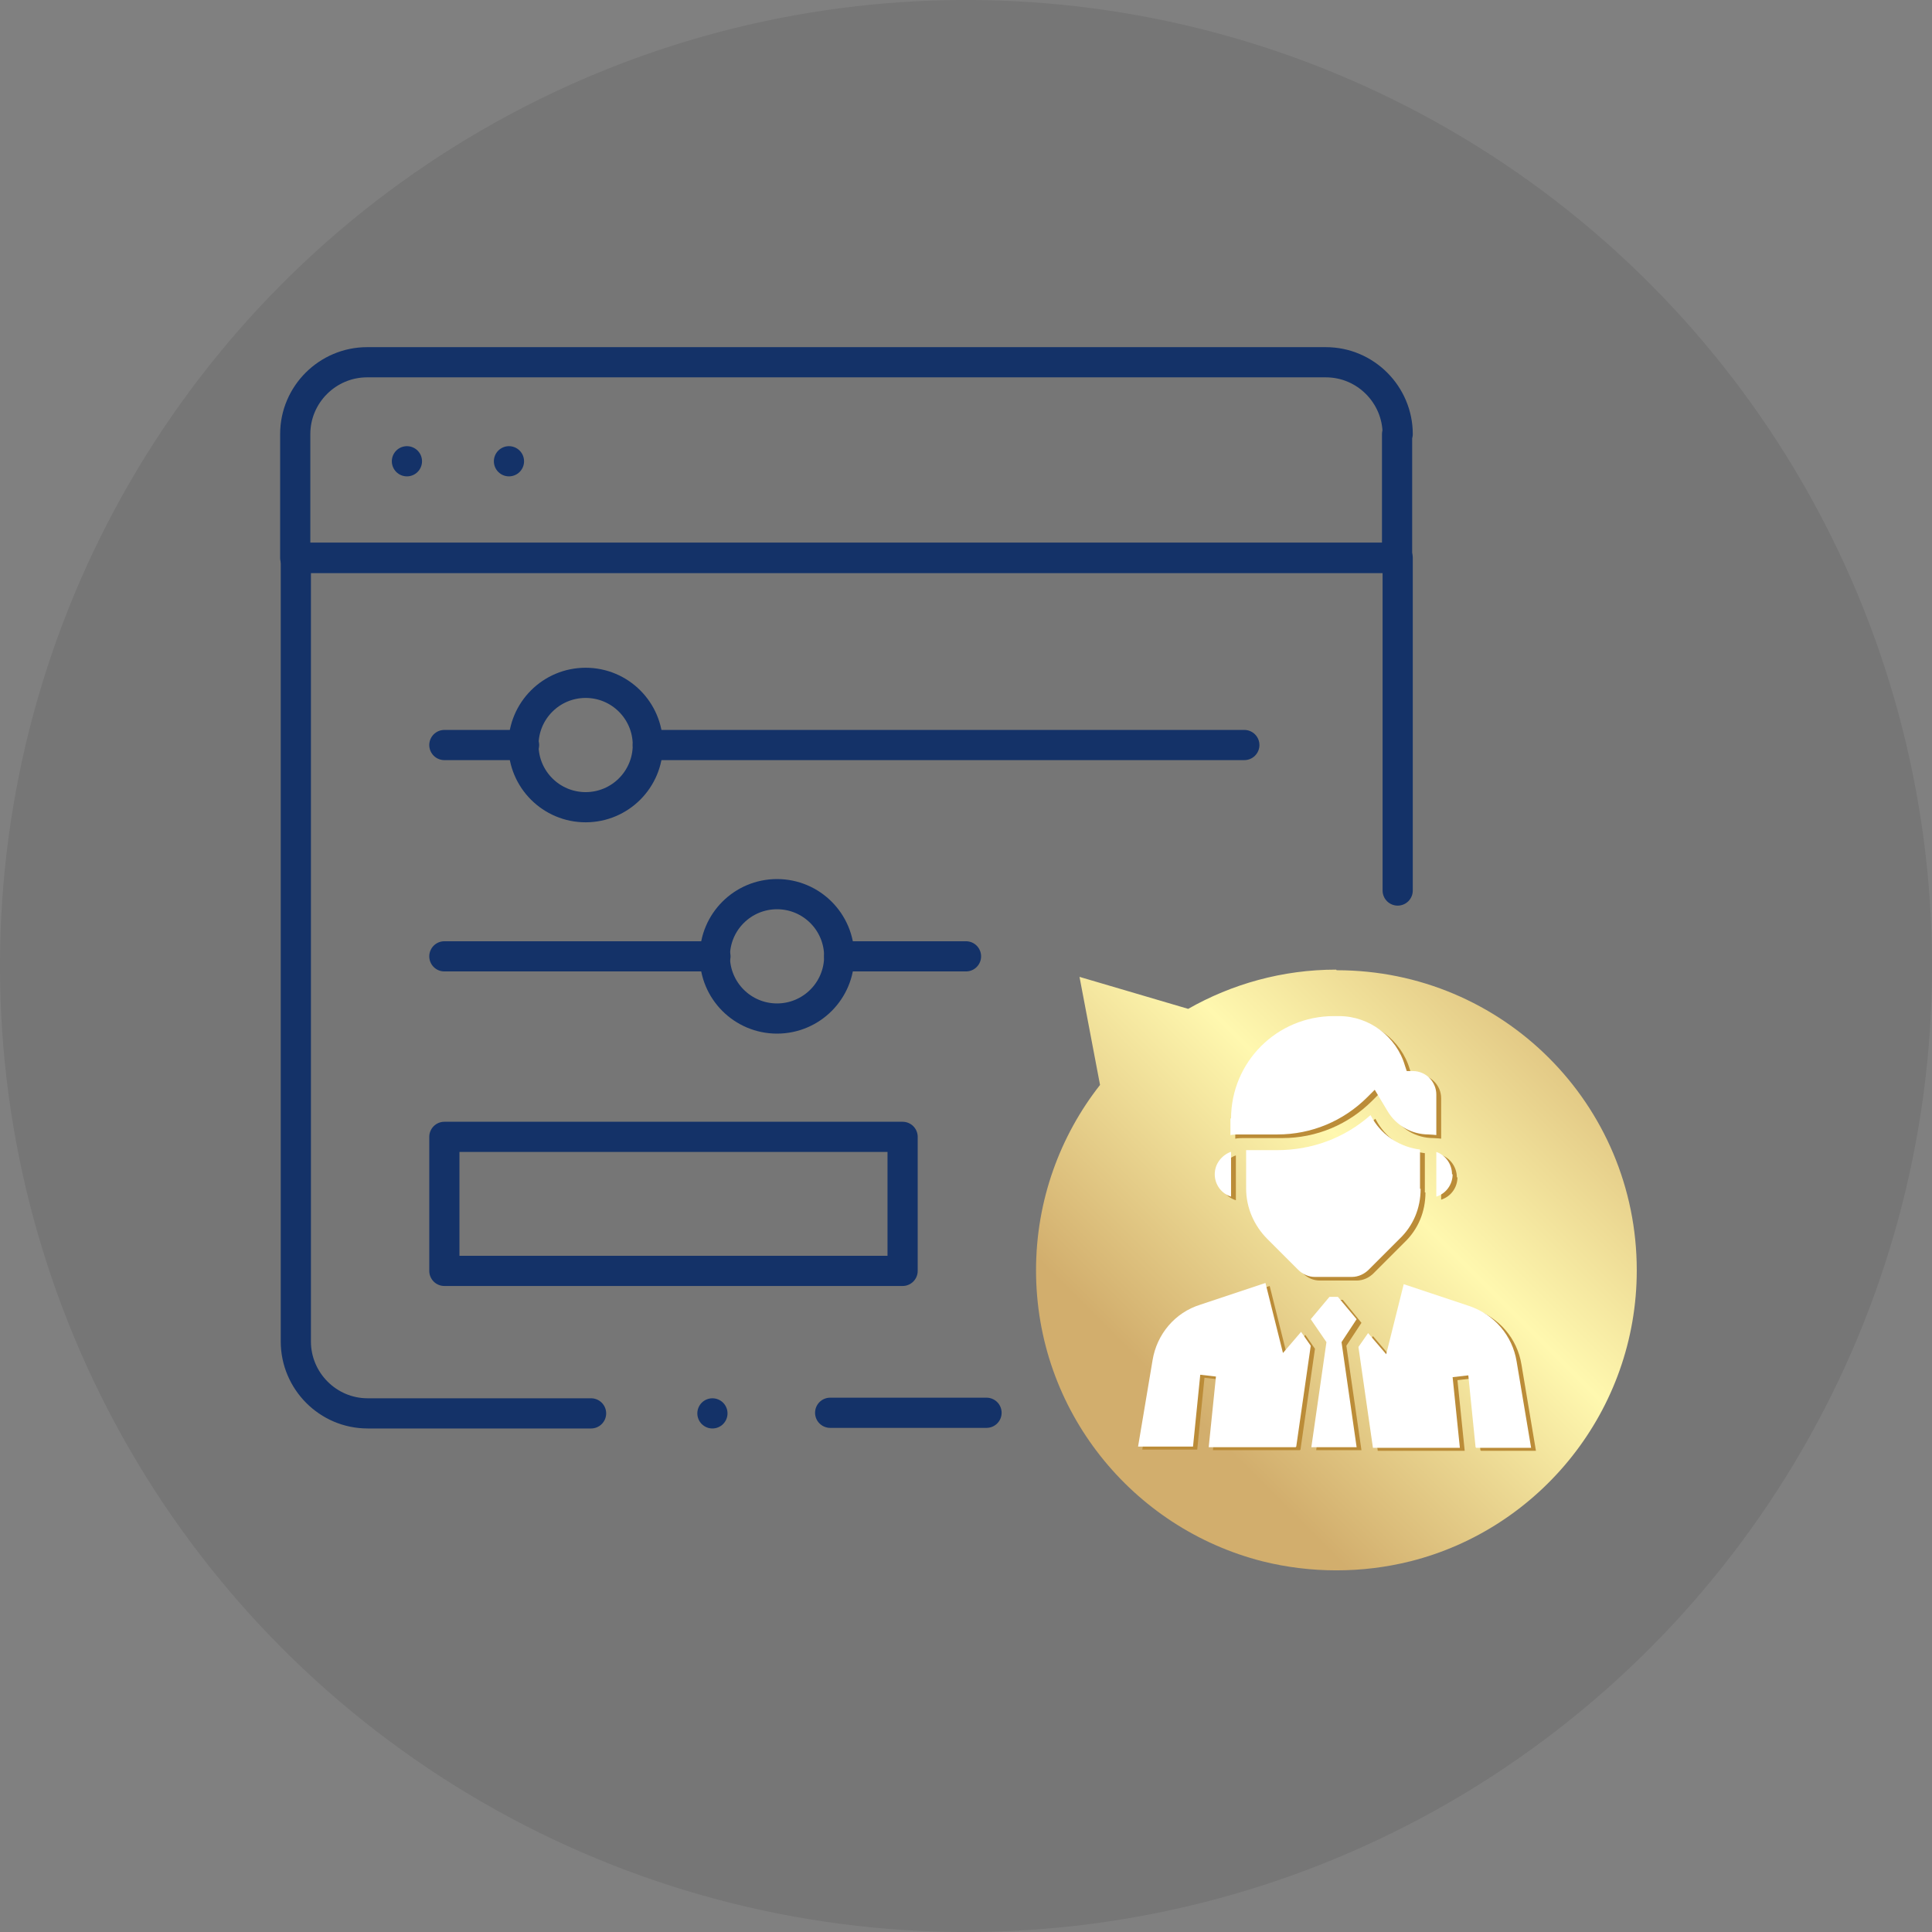 <?xml version="1.0" encoding="UTF-8"?>
<svg id="Layer_1" data-name="Layer 1" xmlns="http://www.w3.org/2000/svg" xmlns:xlink="http://www.w3.org/1999/xlink" viewBox="0 0 32 32">
  <rect x="0" y="0" width="32" height="32" fill="#808080" stroke="none"/>
  <defs>
    <style>
      .cls-1 {
        fill: #fff;
      }

      .cls-2 {
        fill: #bb8c38;
      }

      .cls-3 {
        fill: none;
        stroke: #143268;
        stroke-linecap: round;
        stroke-linejoin: round;
        stroke-width: .5px;
      }

      .cls-4 {
        opacity: .08;
      }

      .cls-5 {
        fill: url(#linear-gradient);
      }
    </style>
    <linearGradient id="linear-gradient" x1="16.99" y1="25.13" x2="27.6" y2="14.52" gradientUnits="userSpaceOnUse">
      <stop offset="0" stop-color="#d2ae6d"/>
      <stop offset=".21" stop-color="#d2ae6d"/>
      <stop offset=".54" stop-color="#fff8af"/>
      <stop offset=".9" stop-color="#d2ae6d"/>
      <stop offset="1" stop-color="#d2ae6d"/>
    </linearGradient>
  </defs>
  <circle class="cls-4" cx="16" cy="16" r="16"/>
  <line class="cls-3" x1="6.74" y1="7.64" x2="6.74" y2="7.64"/>
  <line class="cls-3" x1="8.43" y1="7.64" x2="8.43" y2="7.64"/>
  <path class="cls-5" d="m22.13,16.06c-.89,0-1.73.24-2.45.65l-1.8-.53.34,1.79c-.66.84-1.06,1.91-1.06,3.07,0,2.32,1.59,4.27,3.75,4.82.8.2,1.65.2,2.45,0,2.15-.54,3.75-2.5,3.75-4.82,0-2.75-2.22-4.97-4.97-4.97h0Z"/>
  <path class="cls-3" d="m23.15,7.19c0-.65-.53-1.19-1.19-1.19H6.08c-.65,0-1.19.53-1.19,1.19v2.05h18.25v-2.05Z"/>
  <path class="cls-3" d="m23.15,14.75v-5.51H4.9v12.98c0,.65.53,1.19,1.19,1.19h3.7"/>
  <path class="cls-3" d="m13.75,23.4h2.59"/>
  <circle class="cls-3" cx="9.7" cy="12.34" r="1.03"/>
  <circle class="cls-3" cx="12.87" cy="15.84" r="1.03"/>
  <path class="cls-3" d="m7.36,12.34h1.32m-1.32,3.5h4.49m2.05,0h2.1m-5.27-3.5h9.88m-13.25,6.49h7.59v2.22h-7.59v-2.22Zm4.44,4.58h0"/>
  <g>
    <g>
      <path class="cls-2" d="m21.53,24.02h-1.44l.12-1.17-.26-.03-.12,1.19h-.91l.24-1.43c.07-.43.37-.79.79-.92l1.08-.36.29,1.16.3-.35.16.23-.24,1.67Z"/>
      <polygon class="cls-2" points="22.55 24.02 21.8 24.02 22.05 22.29 21.79 21.91 22.1 21.53 22.24 21.53 22.55 21.91 22.3 22.29 22.55 24.02"/>
      <path class="cls-2" d="m24.52,24.02l-.12-1.19-.26.03.12,1.17h-1.44l-.24-1.67.16-.23.3.35.29-1.16,1.08.36c.42.14.72.49.79.92l.24,1.43h-.91Z"/>
      <path class="cls-2" d="m23.61,19.75c0,.32-.12.61-.35.83l-.51.51c-.07.07-.17.12-.28.12h-.61c-.1,0-.2-.04-.28-.12l-.51-.51c-.22-.22-.35-.52-.35-.83v-.64h.51c.58,0,1.12-.2,1.55-.58l.04.07c.17.28.46.46.78.5v.65h0Z"/>
      <path class="cls-2" d="m24.14,19.5c0,.17-.11.32-.27.37,0-.04,0-.08,0-.13v-.61c.15.05.26.2.26.37Z"/>
      <path class="cls-2" d="m20.47,18.59c0-.94.76-1.7,1.7-1.7h.09c.5,0,.95.34,1.09.82l.03.09h.1c.22,0,.39.18.39.39v.67s-.09-.01-.13-.01c-.28,0-.54-.15-.68-.39l-.21-.35-.12.12c-.4.4-.93.62-1.49.62h-.65s-.09,0-.13.01v-.28Z"/>
      <path class="cls-2" d="m20.47,19.14v.61s0,.09,0,.13c-.16-.05-.27-.2-.27-.37s.11-.31.26-.37Z"/>
    </g>
    <g>
      <path class="cls-1" d="m21.46,23.97h-1.44l.12-1.17-.26-.03-.12,1.19h-.91l.24-1.43c.07-.43.37-.79.79-.92l1.08-.36.29,1.16.3-.35.16.23-.24,1.67Z"/>
      <polygon class="cls-1" points="22.47 23.97 21.72 23.97 21.97 22.23 21.71 21.85 22.02 21.48 22.16 21.48 22.47 21.85 22.22 22.23 22.47 23.97"/>
      <path class="cls-1" d="m24.44,23.97l-.12-1.19-.26.03.12,1.17h-1.44l-.24-1.67.16-.23.3.35.29-1.16,1.08.36c.42.14.72.49.79.92l.24,1.43h-.91Z"/>
      <path class="cls-1" d="m23.53,19.69c0,.32-.12.61-.35.83l-.51.51c-.07.07-.17.12-.28.12h-.61c-.1,0-.2-.04-.28-.12l-.51-.51c-.22-.22-.35-.52-.35-.83v-.64h.51c.58,0,1.12-.2,1.55-.58l.04.07c.17.28.46.46.78.5v.65h0Z"/>
      <path class="cls-1" d="m24.06,19.45c0,.17-.11.32-.27.37,0-.04,0-.08,0-.13v-.61c.15.05.26.2.26.37Z"/>
      <path class="cls-1" d="m20.39,18.53c0-.94.76-1.7,1.7-1.7h.09c.5,0,.95.34,1.09.82l.03.09h.1c.22,0,.39.18.39.39v.67s-.09-.01-.13-.01c-.28,0-.54-.15-.68-.39l-.21-.35-.12.12c-.4.4-.93.62-1.49.62h-.65s-.09,0-.13.01v-.28Z"/>
      <path class="cls-1" d="m20.39,19.08v.61s0,.09,0,.13c-.16-.05-.27-.2-.27-.37s.11-.31.26-.37Z"/>
    </g>
  </g>
</svg>